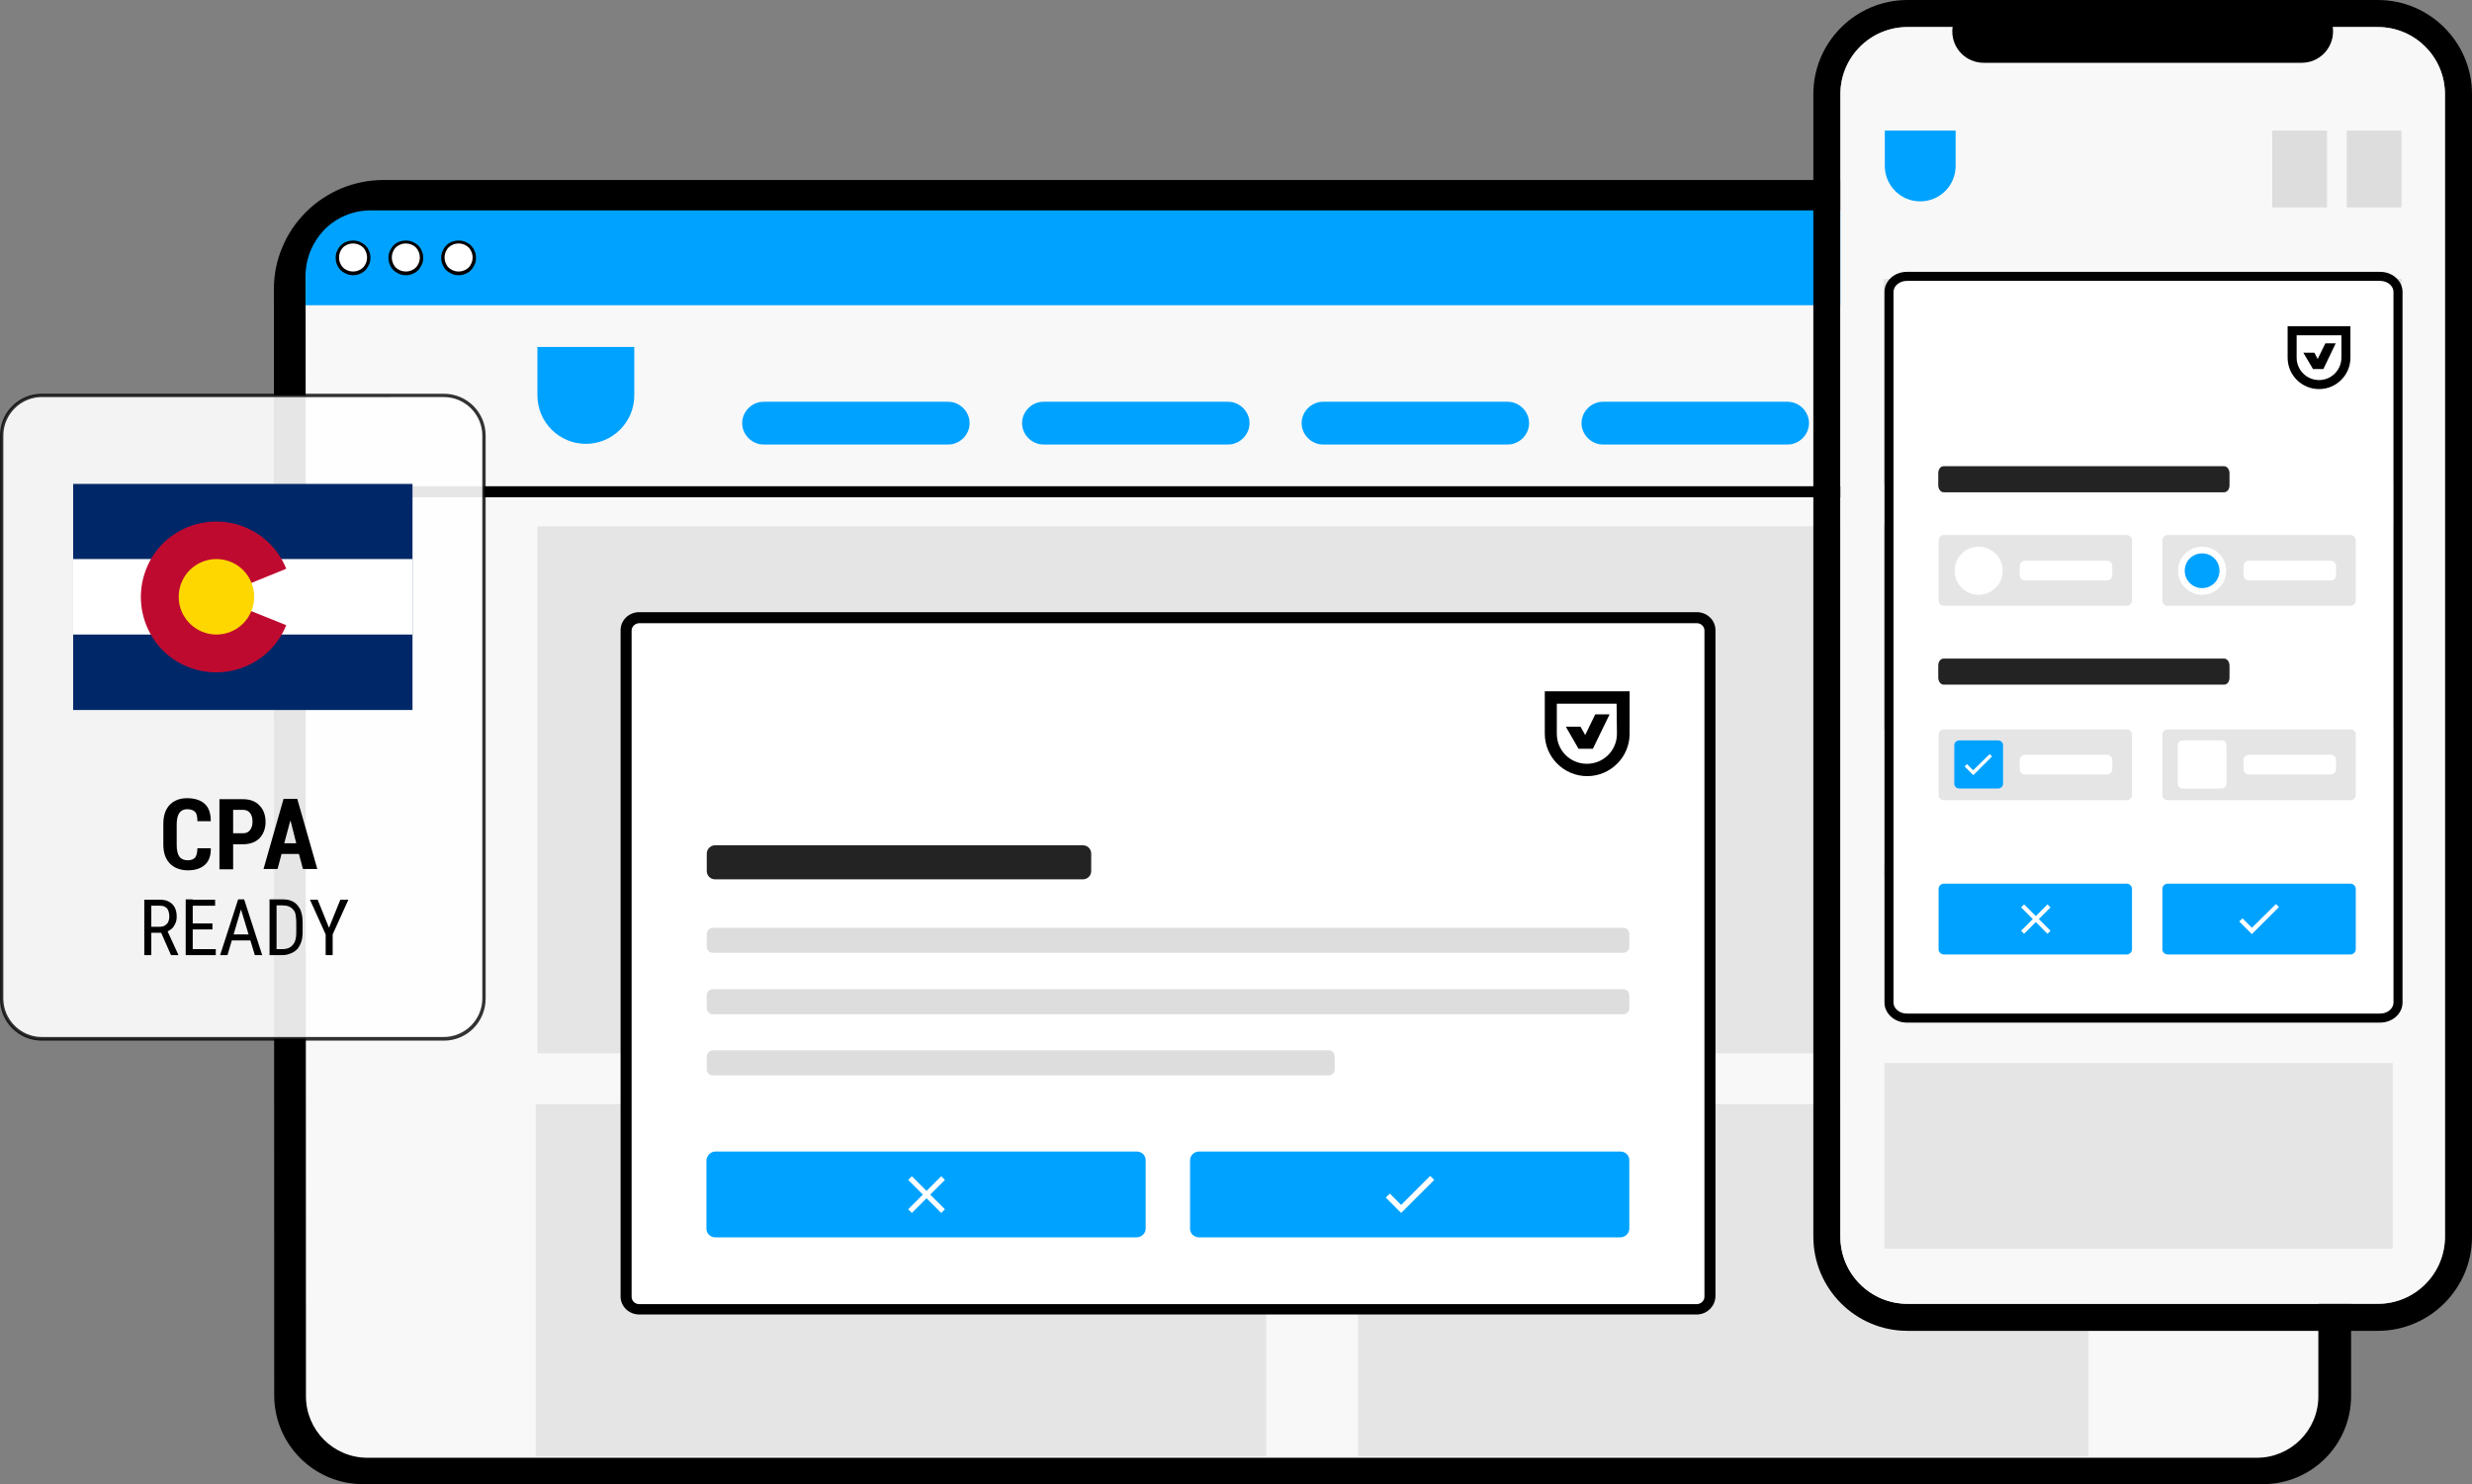 <?xml version="1.0" encoding="utf-8"?>
<!-- Generator: Adobe Illustrator 27.9.6, SVG Export Plug-In . SVG Version: 9.03 Build 54986)  -->
<!DOCTYPE svg PUBLIC "-//W3C//DTD SVG 1.1//EN" "http://www.w3.org/Graphics/SVG/1.1/DTD/svg11.dtd">
<svg version="1.1"
	 id="Layer_2_00000049214497312734524320000015071631081941936820_" xmlns:x="http://ns.adobe.com/Extensibility/1.0/" xmlns:i="http://ns.adobe.com/AdobeIllustrator/10.0/" xmlns:graph="http://ns.adobe.com/Graphs/1.0/"
	 xmlns="http://www.w3.org/2000/svg" xmlns:xlink="http://www.w3.org/1999/xlink" x="0px" y="0px" width="740.1px" height="444.4px"
	 viewBox="0 0 740.1 444.4" style="enable-background:new 0 0 740.1 444.4;" xml:space="preserve">
<rect x="0" y="0" width="740.1" height="444.4" fill="#808080" stroke="none"/>
<style type="text/css">
	.st0{fill:#F8F8F8;}
	.st1{fill:#E5E5E5;}
	.st2{fill:#00A2FF;}
	.st3{fill:#FFFFFF;}
	.st4{fill:#232323;}
	.st5{fill:#DDDDDD;}
	.st6{opacity:0.9;fill:#FFFFFF;enable-background:new    ;}
	.st7{opacity:0.8;enable-background:new    ;}
	.st8{fill:#002868;}
	.st9{fill:#BF0A30;}
	.st10{fill:#FFD700;}
	.st11{enable-background:new    ;}
</style>
<g>
	<path d="M82,86.6c0-4.3,0.8-8.5,2.5-12.5c1.6-3.9,4-7.5,7.1-10.6c3-3,6.6-5.4,10.6-7.1c3.9-1.6,8.2-2.5,12.5-2.5h556.5
		c4.3,0,8.5,0.8,12.5,2.5c3.9,1.6,7.5,4,10.6,7.1c3,3,5.4,6.6,7.1,10.6c1.6,3.9,2.5,8.2,2.5,12.5V418c0,14.6-11.8,26.4-26.4,26.4
		H108.7c-14.7,0-26.6-11.9-26.6-26.6L82,86.6L82,86.6z"/>
	<path class="st0" d="M91.5,84c0-8.4,5.4-16.2,14.2-18.8c1.6-0.5,3.3-0.7,5-0.7h563.9c8.4,0,16.2,5.4,18.8,14.2s0.7,3.3,0.7,5v334.4
		c0,10.2-8.3,18.4-18.4,18.4H110c-10.2,0-18.4-8.3-18.4-18.4L91.5,84L91.5,84z"/>
	<path class="st1" d="M624.7,157.6H160.9v157.8h463.8L624.7,157.6L624.7,157.6z"/>
	<path class="st1" d="M379.1,330.6H160.4v105.5h218.7V330.6z"/>
	<path class="st1" d="M625.3,330.6H406.6v105.5h218.7V330.6z"/>
	<path class="st2" d="M91.5,82.5c0-5.2,2.1-10.1,5.7-13.8c3.7-3.7,8.6-5.7,13.8-5.7h563.6c2.6,0,5.1,0.5,7.5,1.5
		c2.4,1,4.5,2.4,6.3,4.2c1.8,1.8,3.3,4,4.2,6.3s1.5,4.9,1.5,7.5v8.9H91.5V82.5z"/>
	<path class="st3" d="M105.7,72.4c0.6,0,1.2,0.1,1.8,0.4c0.6,0.2,1.1,0.6,1.5,1s0.8,1,1,1.5c0.2,0.6,0.4,1.2,0.4,1.8
		s-0.1,1.2-0.4,1.8c-0.2,0.6-0.6,1.1-1,1.5s-1,0.8-1.5,1c-0.6,0.2-1.2,0.4-1.8,0.4s-1.2-0.1-1.8-0.4c-0.6-0.2-1.1-0.6-1.5-1
		s-0.8-1-1-1.5c-0.2-0.6-0.4-1.2-0.4-1.8s0.1-1.2,0.4-1.8c0.2-0.6,0.6-1.1,1-1.5s1-0.8,1.5-1C104.5,72.6,105.1,72.4,105.7,72.4z"/>
	<path d="M105.7,82.4c-0.7,0-1.4-0.1-2-0.4s-1.2-0.6-1.7-1.1s-0.9-1.1-1.1-1.7c-0.3-0.6-0.4-1.3-0.4-2s0.1-1.4,0.4-2
		s0.6-1.2,1.1-1.7s1.1-0.9,1.7-1.1c1.3-0.5,2.7-0.5,4,0c0.6,0.3,1.2,0.6,1.7,1.1s0.9,1.1,1.1,1.7c0.3,0.6,0.4,1.3,0.4,2
		s-0.1,1.4-0.4,2s-0.6,1.2-1.1,1.7s-1.1,0.9-1.7,1.1C107.1,82.3,106.4,82.4,105.7,82.4z M105.7,72.9c-0.6,0-1.1,0.1-1.6,0.3
		s-1,0.5-1.4,0.9s-0.7,0.9-0.9,1.4c-0.2,0.5-0.3,1.1-0.3,1.6s0.1,1.1,0.3,1.6c0.2,0.5,0.5,1,0.9,1.4s0.9,0.7,1.4,0.9
		c1,0.4,2.2,0.4,3.2,0c0.5-0.2,1-0.5,1.4-0.9s0.7-0.9,0.9-1.4c0.2-0.5,0.3-1.1,0.3-1.6s-0.1-1.1-0.3-1.6c-0.2-0.5-0.5-1-0.9-1.4
		s-0.9-0.7-1.4-0.9S106.2,72.9,105.7,72.9z"/>
	<path class="st3" d="M121.5,72.4c0.6,0,1.2,0.1,1.8,0.4c0.6,0.2,1.1,0.6,1.5,1s0.8,1,1,1.5c0.2,0.6,0.4,1.2,0.4,1.8
		s-0.1,1.2-0.4,1.8c-0.2,0.6-0.6,1.1-1,1.5s-1,0.8-1.5,1c-0.6,0.2-1.2,0.4-1.8,0.4s-1.2-0.1-1.8-0.4c-0.6-0.2-1.1-0.6-1.5-1
		s-0.8-1-1-1.5c-0.2-0.6-0.4-1.2-0.4-1.8s0.1-1.2,0.4-1.8c0.2-0.6,0.6-1.1,1-1.5s1-0.8,1.5-1C120.3,72.6,120.9,72.4,121.5,72.4z"/>
	<path d="M121.5,82.4c-0.7,0-1.4-0.1-2-0.4s-1.2-0.6-1.7-1.1s-0.9-1.1-1.1-1.7c-0.3-0.6-0.4-1.3-0.4-2s0.1-1.4,0.4-2
		s0.6-1.2,1.1-1.7s1.1-0.9,1.7-1.1c1.3-0.5,2.7-0.5,4,0c0.6,0.3,1.2,0.6,1.7,1.1s0.9,1.1,1.1,1.7c0.3,0.6,0.4,1.3,0.4,2
		s-0.1,1.4-0.4,2s-0.6,1.2-1.1,1.7s-1.1,0.9-1.7,1.1C122.9,82.3,122.2,82.4,121.5,82.4z M121.5,72.9c-0.6,0-1.1,0.1-1.6,0.3
		s-1,0.5-1.4,0.9s-0.7,0.9-0.9,1.4c-0.2,0.5-0.3,1.1-0.3,1.6s0.1,1.1,0.3,1.6c0.2,0.5,0.5,1,0.9,1.4s0.9,0.7,1.4,0.9
		c1,0.4,2.2,0.4,3.2,0c0.5-0.2,1-0.5,1.4-0.9s0.7-0.9,0.9-1.4c0.2-0.5,0.3-1.1,0.3-1.6s-0.1-1.1-0.3-1.6c-0.2-0.5-0.5-1-0.9-1.4
		s-0.9-0.7-1.4-0.9S122,72.9,121.5,72.9z"/>
	<path class="st3" d="M137.3,72.4c0.6,0,1.2,0.1,1.8,0.4c0.6,0.2,1.1,0.6,1.5,1s0.8,1,1,1.5c0.2,0.6,0.4,1.2,0.4,1.8
		s-0.1,1.2-0.4,1.8c-0.2,0.6-0.6,1.1-1,1.5s-1,0.8-1.5,1c-0.6,0.2-1.2,0.4-1.8,0.4s-1.2-0.1-1.8-0.4c-0.6-0.2-1.1-0.6-1.5-1
		s-0.8-1-1-1.5c-0.2-0.6-0.4-1.2-0.4-1.8s0.1-1.2,0.4-1.8c0.2-0.6,0.6-1.1,1-1.5s1-0.8,1.5-1C136.1,72.6,136.7,72.4,137.3,72.4z"/>
	<path d="M137.3,82.4c-0.7,0-1.4-0.1-2-0.4s-1.2-0.6-1.7-1.1s-0.9-1.1-1.1-1.7c-0.3-0.6-0.4-1.3-0.4-2s0.1-1.4,0.4-2
		s0.6-1.2,1.1-1.7s1.1-0.9,1.7-1.1c1.3-0.5,2.7-0.5,4,0c0.6,0.3,1.2,0.6,1.7,1.1s0.9,1.1,1.1,1.7c0.3,0.6,0.4,1.3,0.4,2
		s-0.1,1.4-0.4,2s-0.6,1.2-1.1,1.7s-1.1,0.9-1.7,1.1C138.7,82.3,138,82.4,137.3,82.4z M137.3,72.9c-0.6,0-1.1,0.1-1.6,0.3
		s-1,0.5-1.4,0.9s-0.7,0.9-0.9,1.4s-0.3,1.1-0.3,1.6s0.1,1.1,0.3,1.6s0.5,1,0.9,1.4s0.9,0.7,1.4,0.9c1,0.4,2.2,0.4,3.2,0
		c0.5-0.2,1-0.5,1.4-0.9s0.7-0.9,0.9-1.4s0.3-1.1,0.3-1.6s-0.1-1.1-0.3-1.6s-0.5-1-0.9-1.4s-0.9-0.7-1.4-0.9S137.8,72.9,137.3,72.9
		L137.3,72.9z"/>
	<path d="M694.2,145.6H91.5v3.3h602.6v-3.3H694.2L694.2,145.6z"/>
	<path class="st2" d="M160.9,103.9h29v14.5c0,8-6.5,14.5-14.5,14.5l0,0c-8,0-14.5-6.5-14.5-14.5V103.9
		C160.9,103.9,160.9,103.9,160.9,103.9z"/>
	<path class="st2" d="M623.5,122.2c-1.2-1.2-2.8-1.9-4.5-1.9h-55.3c-1.7,0-3.3,0.7-4.5,1.9c-1.2,1.2-1.9,2.8-1.9,4.5
		s0.7,3.3,1.9,4.5s2.8,1.9,4.5,1.9H619c1.7,0,3.3-0.7,4.5-1.9s1.9-2.8,1.9-4.5S624.7,123.4,623.5,122.2z"/>
	<path class="st2" d="M539.7,122.2c-1.2-1.2-2.8-1.9-4.5-1.9h-55.3c-1.7,0-3.3,0.7-4.5,1.9c-1.2,1.2-1.9,2.8-1.9,4.5
		s0.7,3.3,1.9,4.5c1.2,1.2,2.8,1.9,4.5,1.9h55.3c1.7,0,3.3-0.7,4.5-1.9s1.9-2.8,1.9-4.5S540.9,123.4,539.7,122.2z"/>
	<path class="st2" d="M455.9,122.2c-1.2-1.2-2.8-1.9-4.5-1.9h-55.3c-1.7,0-3.3,0.7-4.5,1.9s-1.9,2.8-1.9,4.5s0.7,3.3,1.9,4.5
		c1.2,1.2,2.8,1.9,4.5,1.9h55.3c1.7,0,3.3-0.7,4.5-1.9s1.9-2.8,1.9-4.5S457.1,123.4,455.9,122.2z"/>
	<path class="st2" d="M372.2,122.2c-1.2-1.2-2.8-1.9-4.5-1.9h-55.3c-1.7,0-3.3,0.7-4.5,1.9c-1.2,1.2-1.9,2.8-1.9,4.5
		s0.7,3.3,1.9,4.5c1.2,1.2,2.8,1.9,4.5,1.9h55.3c1.7,0,3.3-0.7,4.5-1.9s1.9-2.8,1.9-4.5S373.4,123.4,372.2,122.2z"/>
	<path class="st2" d="M288.4,122.2c-1.2-1.2-2.8-1.9-4.5-1.9h-55.3c-1.7,0-3.3,0.7-4.5,1.9c-1.2,1.2-1.9,2.8-1.9,4.5
		s0.7,3.3,1.9,4.5s2.8,1.9,4.5,1.9h55.3c1.7,0,3.3-0.7,4.5-1.9s1.9-2.8,1.9-4.5S289.6,123.4,288.4,122.2z"/>
	<path class="st3" d="M507,184.9H192.4c-2.6,0-4.7,1.7-4.7,3.8v199.5c0,2.1,2.1,3.8,4.7,3.8H507c2.6,0,4.7-1.7,4.7-3.8V188.7
		C511.8,186.6,509.6,184.9,507,184.9L507,184.9L507,184.9z"/>
	<path d="M508,393.6H191.4c-3.1,0-5.6-2.4-5.6-5.4V188.7c0-3,2.5-5.4,5.6-5.4H508c3.1,0,5.6,2.4,5.6,5.4v199.5
		C513.5,391.2,511,393.6,508,393.6L508,393.6z M191.4,186.6c-1.2,0-2.3,1-2.3,2.2v199.5c0,1.2,1,2.2,2.3,2.2H508
		c1.2,0,2.3-1,2.3-2.2V188.8c0-1.2-1-2.2-2.3-2.2L191.4,186.6L191.4,186.6z"/>
	<path class="st4" d="M214.1,253.1h110.1c1.4,0,2.5,1.1,2.5,2.5v5.2c0,1.4-1.1,2.5-2.5,2.5H214.1c-1.4,0-2.5-1.1-2.5-2.5v-5.2
		C211.6,254.2,212.8,253.1,214.1,253.1z"/>
	<g>
		<path class="st5" d="M213.4,277.8h272.6c1,0,1.8,0.8,1.8,1.8v3.9c0,1-0.8,1.8-1.8,1.8H213.4c-1,0-1.8-0.8-1.8-1.8v-3.9
			C211.6,278.6,212.5,277.8,213.4,277.8z"/>
		<path class="st5" d="M213.4,296.2h272.6c1,0,1.8,0.8,1.8,1.8v3.9c0,1-0.8,1.8-1.8,1.8H213.4c-1,0-1.8-0.8-1.8-1.8V298
			C211.6,297,212.5,296.2,213.4,296.2z"/>
		<path class="st5" d="M213.4,314.5h184.4c1,0,1.8,0.8,1.8,1.8v3.9c0,1-0.8,1.8-1.8,1.8H213.4c-1,0-1.8-0.8-1.8-1.8v-3.9
			C211.6,315.3,212.5,314.5,213.4,314.5z"/>
	</g>
	<g>
		<g>
			<path class="st2" d="M214.2,344.8h126.1c1.5,0,2.7,1.1,2.7,2.6v20.5c0,1.4-1.2,2.6-2.7,2.6H214.2c-1.5,0-2.7-1.1-2.7-2.6v-20.5
				C211.6,346,212.8,344.8,214.2,344.8z"/>
			<path class="st3" d="M282.9,353.3l-1.1-1.1l-4.4,4.4l-4.4-4.4l-1.1,1.1l4.4,4.4l-4.4,4.4l1.1,1.1l4.4-4.4l4.4,4.4l1.1-1.1
				l-4.4-4.4L282.9,353.3L282.9,353.3z"/>
		</g>
		<g>
			<path class="st2" d="M359,344.8h126.1c1.5,0,2.7,1.1,2.7,2.6v20.5c0,1.4-1.2,2.6-2.7,2.6H359c-1.5,0-2.7-1.1-2.7-2.6v-20.5
				C356.3,346,357.5,344.8,359,344.8z"/>
			<path class="st3" d="M419.5,360.8l-3.4-3.4l-1.2,1.2l4.6,4.6l9.9-9.9l-1.2-1.2l-8.8,8.8L419.5,360.8z"/>
		</g>
	</g>
	<path d="M462.5,207v12.7c0,7,5.7,12.7,12.7,12.7s12.7-5.7,12.7-12.7V207h-25.5H462.5L462.5,207z M484.1,219.7c0,5-4,9-9,9s-9-4-9-9
		v-9h17.9L484.1,219.7L484.1,219.7L484.1,219.7z"/>
	<polygon points="472.6,224.2 472.6,224.2 472.6,224.2 476.9,224.2 476.9,224.2 481.9,213.9 477.6,213.9 474.6,220.1 473.2,217.6 
		468.8,217.6 472.6,224.2 	"/>
	<g>
		<path class="st0" d="M711.9,4.1H571.1c-13.3,0-24.2,10.8-24.2,24.1v342.1c0,13.3,10.8,24.1,24.2,24.1h140.8
			c13.3,0,24.2-10.8,24.2-24.1V28.2C736.1,14.9,725.3,4.1,711.9,4.1z M732,370.3c0,11.1-9,20.1-20.1,20.1H571.1
			c-11.1,0-20.1-9-20.1-20.1V28.2c0-11.1,9-20.1,20.1-20.1h140.8c11.1,0,20.1,9,20.1,20.1V370.3L732,370.3z"/>
		<path d="M711.9,0H571.1c-15.5,0-28.2,12.6-28.2,28.2v342.1c0,15.5,12.6,28.2,28.2,28.2h140.8c15.5,0,28.2-12.6,28.2-28.2V28.2
			C740.1,12.7,727.5,0,711.9,0z M732,370.3c0,11.1-9,20.1-20.1,20.1H571.1c-11.1,0-20.1-9-20.1-20.1V28.2c0-11.1,9-20.1,20.1-20.1
			h140.8c11.1,0,20.1,9,20.1,20.1V370.3L732,370.3z"/>
		<path class="st0" d="M732,28.2v342.1c0,11.1-9,20.1-20.1,20.1H571.1c-11.1,0-20.1-9-20.1-20.1V28.2c0-11.1,9-20.1,20.1-20.1h140.8
			C723,8.1,732,17.1,732,28.2z"/>
	</g>
	<path d="M689.1,0h-95.2c-5.2,0-9.4,4.2-9.4,9.4s4.2,9.4,9.4,9.4h95.2c5.2,0,9.4-4.2,9.4-9.4S694.3,0,689.1,0z"/>
	<path class="st1" d="M636.3,83.5h-72.4v61.4h72.4C636.3,144.9,636.3,83.5,636.3,83.5z"/>
	<path class="st1" d="M636.3,157.1h-72.4v61.4h72.4V157.1z"/>
	<path class="st5" d="M719,83.5h-72.4v61.4H719C719,144.9,719,83.5,719,83.5z"/>
	<path class="st1" d="M618.5,243.1h-36.6c-9.9,0-17.8,8-17.8,17.8l0,0c0,9.9,8,17.8,17.8,17.8h36.6c9.9,0,17.8-8,17.8-17.8l0,0
		C636.3,251,628.3,243.1,618.5,243.1L618.5,243.1z"/>
	<path class="st5" d="M698.5,243.1h-36.6c-9.9,0-17.8,8-17.8,17.8l0,0c0,9.9,8,17.8,17.8,17.8h36.6c9.9,0,17.8-8,17.8-17.8l0,0
		C716.3,251,708.3,243.1,698.5,243.1L698.5,243.1z"/>
	<path class="st5" d="M719,157.1h-72.4v61.4H719V157.1z"/>
	<path class="st1" d="M716.4,318.3H564.2v55.6h152.2V318.3z"/>
	<path class="st2" d="M564.2,39.1h21.3v10.6c0,5.9-4.8,10.6-10.6,10.6l0,0c-5.9,0-10.6-4.8-10.6-10.6V39.1H564.2L564.2,39.1z"/>
	<path class="st5" d="M719,39.1h-16.4v23H719V39.1z"/>
	<path class="st5" d="M696.7,39.1h-16.4v23h16.4V39.1z"/>
	<path class="st3" d="M570.9,84.1h141.7c2.2,0,4,1.5,4,3.3v212.8c0,1.8-1.8,3.3-4,3.3H570.9c-2.2,0-4-1.5-4-3.3V87.4
		C566.9,85.6,568.7,84.1,570.9,84.1L570.9,84.1z"/>
	<path d="M712.6,81.4H570.9c-3.7,0-6.7,2.7-6.7,6v212.8c0,3.3,3,6,6.7,6h141.7c3.7,0,6.7-2.7,6.7-6V87.4
		C719.3,84.1,716.3,81.4,712.6,81.4L712.6,81.4z M716.6,300.2c0,1.8-1.8,3.3-4,3.3H570.9c-2.2,0-4-1.5-4-3.3V87.4
		c0-1.8,1.8-3.3,4-3.3h141.7c2.2,0,4,1.5,4,3.3V300.2z"/>
	<path class="st4" d="M665.9,139.6h-84c-0.9,0-1.6,0.9-1.6,2.1v3.6c0,1.1,0.7,2.1,1.6,2.1h84c0.9,0,1.6-0.9,1.6-2.1v-3.6
		C667.5,140.6,666.8,139.6,665.9,139.6z"/>
	<path class="st4" d="M665.9,197.2h-84c-0.9,0-1.6,0.9-1.6,2.1v3.6c0,1.1,0.7,2.1,1.6,2.1h84c0.9,0,1.6-0.9,1.6-2.1v-3.6
		C667.5,198.2,666.8,197.2,665.9,197.2z"/>
	<path class="st1" d="M636.7,218.4H582c-0.9,0-1.6,0.7-1.6,1.6v18c0,0.9,0.7,1.6,1.6,1.6h54.7c0.9,0,1.6-0.7,1.6-1.6v-18
		C638.3,219.1,637.6,218.4,636.7,218.4z"/>
	<path class="st3" d="M630.8,226h-24.5c-0.9,0-1.6,0.7-1.6,1.6v2.7c0,0.9,0.7,1.6,1.6,1.6h24.5c0.9,0,1.6-0.7,1.6-1.6v-2.7
		C632.4,226.7,631.7,226,630.8,226z"/>
	<path class="st2" d="M586.6,221.7h11.6c0.8,0,1.5,0.6,1.5,1.4v11.6c0,0.8-0.7,1.4-1.5,1.4h-11.6c-0.8,0-1.5-0.6-1.5-1.4v-11.6
		C585.1,222.3,585.8,221.7,586.6,221.7z"/>
	<path class="st3" d="M590.9,230.8l-2-2l-0.7,0.7l2.6,2.6l5.6-5.6l-0.7-0.7l-5,4.9l0,0L590.9,230.8L590.9,230.8z"/>
	<path class="st1" d="M703.7,218.4H649c-0.9,0-1.6,0.7-1.6,1.6v18c0,0.9,0.7,1.6,1.6,1.6h54.7c0.9,0,1.6-0.7,1.6-1.6v-18
		C705.3,219.1,704.6,218.4,703.7,218.4z"/>
	<path class="st2" d="M636.7,264.6H582c-0.9,0-1.6,0.7-1.6,1.6v18c0,0.9,0.7,1.6,1.6,1.6h54.7c0.9,0,1.6-0.7,1.6-1.6v-18
		C638.3,265.3,637.6,264.6,636.7,264.6z"/>
	<path class="st2" d="M703.7,264.6H649c-0.9,0-1.6,0.7-1.6,1.6v18c0,0.9,0.7,1.6,1.6,1.6h54.7c0.9,0,1.6-0.7,1.6-1.6v-18
		C705.3,265.3,704.6,264.6,703.7,264.6z"/>
	<path class="st3" d="M697.8,226h-24.5c-0.9,0-1.6,0.7-1.6,1.6v2.7c0,0.9,0.7,1.6,1.6,1.6h24.5c0.9,0,1.6-0.7,1.6-1.6v-2.7
		C699.4,226.7,698.7,226,697.8,226z"/>
	<path class="st3" d="M653.5,221.7h11.6c0.8,0,1.5,0.6,1.5,1.4v11.6c0,0.8-0.7,1.4-1.5,1.4h-11.6c-0.8,0-1.5-0.6-1.5-1.4v-11.6
		C652,222.3,652.7,221.7,653.5,221.7z"/>
	<path class="st1" d="M636.7,160.2H582c-0.9,0-1.6,0.7-1.6,1.6v18c0,0.9,0.7,1.6,1.6,1.6h54.7c0.9,0,1.6-0.7,1.6-1.6v-18
		C638.3,160.9,637.6,160.2,636.7,160.2z"/>
	<path class="st3" d="M630.8,167.9h-24.5c-0.9,0-1.6,0.7-1.6,1.6v2.7c0,0.9,0.7,1.6,1.6,1.6h24.5c0.9,0,1.6-0.7,1.6-1.6v-2.7
		C632.4,168.6,631.7,167.9,630.8,167.9z"/>
	<path class="st3" d="M592.4,178.1c4,0,7.2-3.2,7.2-7.2s-3.2-7.2-7.2-7.2s-7.2,3.2-7.2,7.2S588.4,178.1,592.4,178.1z"/>
	<path class="st1" d="M703.7,160.2H649c-0.9,0-1.6,0.7-1.6,1.6v18c0,0.9,0.7,1.6,1.6,1.6h54.7c0.9,0,1.6-0.7,1.6-1.6v-18
		C705.3,160.9,704.6,160.2,703.7,160.2z"/>
	<path class="st3" d="M697.8,167.9h-24.5c-0.9,0-1.6,0.7-1.6,1.6v2.7c0,0.9,0.7,1.6,1.6,1.6h24.5c0.9,0,1.6-0.7,1.6-1.6v-2.7
		C699.4,168.6,698.7,167.9,697.8,167.9z"/>
	<path class="st3" d="M659.3,178.1c4,0,7.2-3.2,7.2-7.2s-3.2-7.2-7.2-7.2s-7.2,3.2-7.2,7.2S655.3,178.1,659.3,178.1z"/>
	<path class="st2" d="M659.3,176.1c2.9,0,5.2-2.3,5.2-5.2s-2.3-5.2-5.2-5.2s-5.2,2.3-5.2,5.2S656.4,176.1,659.3,176.1z"/>
	<path d="M684.9,97.7v9.4c0,5.2,4.2,9.4,9.4,9.4s9.4-4.2,9.4-9.4v-9.4h-19H684.9z M701,107.1c0,3.7-3,6.7-6.7,6.7s-6.7-3-6.7-6.7
		v-6.7H701L701,107.1L701,107.1L701,107.1z"/>
	<polygon points="692.5,110.5 692.5,110.5 692.5,110.5 695.6,110.5 695.6,110.5 699.3,102.8 696.2,102.8 693.9,107.5 692.9,105.6 
		689.6,105.6 692.5,110.5 	"/>
	<path class="st3" d="M613.9,271.7l-0.9-0.9l-3.5,3.5l-3.5-3.5l-0.9,0.9l3.5,3.5l-3.5,3.5l0.9,0.9l3.5-3.5l3.5,3.5l0.9-0.9l-3.5-3.5
		L613.9,271.7z"/>
	<path class="st3" d="M674.2,277.8l-2.8-2.8l-1,0.9l3.8,3.8l8.1-8.1l-0.9-0.9L674.2,277.8L674.2,277.8z"/>
	<path class="st6" d="M12.5,118.4h120.4c6.6,0,12,5.4,12,12v168.6c0,6.6-5.4,12-12,12H12.5c-6.6,0-12-5.4-12-12V130.4
		C0.5,123.8,5.9,118.4,12.5,118.4z"/>
	<path class="st7" d="M132.9,311.6H12.5C5.6,311.6,0,306,0,299.1V130.4c0-6.9,5.6-12.5,12.5-12.5h120.4c6.9,0,12.5,5.6,12.5,12.5
		v168.6C145.4,306,139.8,311.6,132.9,311.6z M12.5,118.9c-6.3,0-11.5,5.2-11.5,11.5v168.6c0,6.3,5.2,11.5,11.5,11.5h120.4
		c6.3,0,11.5-5.2,11.5-11.5V130.4c0-6.3-5.2-11.5-11.5-11.5H12.5z"/>
	<path class="st8" d="M21.9,144.9h101.6v67.7H21.9"/>
	<path class="st3" d="M21.9,167.4h101.6V190H21.9"/>
	<path class="st9" d="M85.7,187.2c-4.7,11.6-17.8,17.1-29.4,12.5s-17.1-17.8-12.5-29.4s17.8-17.1,29.4-12.5
		c5.7,2.3,10.2,6.8,12.5,12.5l-20.9,8.5"/>
	<circle class="st10" cx="64.8" cy="178.7" r="11.3"/>
	<path d="M43.2,269.4h4.7c1.1,0,2,0.2,2.7,0.6c0.7,0.4,1.3,0.9,1.7,1.7c0.4,0.7,0.6,1.7,0.6,2.7c0,0.8-0.1,1.5-0.4,2.1
		s-0.6,1.2-1.1,1.6s-1.1,0.8-1.8,1l-0.6,0.2h-4.2l0-1.8h3c0.6,0,1.2-0.1,1.6-0.4s0.8-0.6,1-1.1s0.3-1,0.3-1.6c0-0.6-0.1-1.2-0.3-1.7
		c-0.2-0.5-0.5-0.9-0.9-1.1c-0.4-0.3-1-0.4-1.7-0.4h-2.5V286h-2.1L43.2,269.4L43.2,269.4z M51.2,286l-3.3-7.5H50l3.4,7.4v0.1
		L51.2,286L51.2,286z"/>
	<path d="M57.7,269.4V286h-2.1v-16.7H57.7z M64.4,269.4v1.8h-7.1v-1.8H64.4z M63.6,276.5v1.8h-6.3v-1.8H63.6z M64.6,284.2v1.8h-7.2
		v-1.8H64.6z"/>
	<path d="M72.6,270.8L68.1,286h-2.2l5.4-16.7h1.3L72.6,270.8L72.6,270.8z M76.3,279.8v1.8h-8v-1.8H76.3z M76.3,286l-4.6-15.2l0-1.5
		h1.4l5.4,16.7L76.3,286L76.3,286z"/>
	<path d="M82.8,269.4V286h-2.1v-16.7H82.8z M84.5,286h-2.8l0-1.8h2.8c1,0,1.8-0.2,2.4-0.6c0.6-0.4,1.1-1,1.4-1.7
		c0.3-0.8,0.4-1.7,0.4-2.8v-2.9c0-0.9-0.1-1.6-0.2-2.3s-0.4-1.2-0.8-1.6c-0.3-0.4-0.8-0.7-1.3-0.9c-0.5-0.2-1.1-0.3-1.8-0.3h-3.1
		v-1.8h3.1c0.9,0,1.8,0.1,2.5,0.4c0.8,0.3,1.4,0.7,1.9,1.3c0.5,0.6,1,1.3,1.2,2.2c0.3,0.9,0.4,1.9,0.4,3v2.8c0,1.1-0.1,2.1-0.4,3
		s-0.7,1.6-1.2,2.2c-0.6,0.6-1.2,1-2,1.3S85.5,286,84.5,286L84.5,286z"/>
	<path d="M95.1,269.4l3.4,8.4l3.4-8.4h2.4l-4.7,10.4v6.2h-2.1v-6.2l-4.7-10.4H95.1L95.1,269.4z"/>
	<g class="st11">
		<path d="M63.1,253.8L63.1,253.8c0.1,2.3-0.5,4-1.7,5.1c-1.2,1.1-2.9,1.7-5.1,1.7c-2.3,0-4.1-0.7-5.4-2c-1.3-1.3-2-3.2-2-5.7v-6.2
			c0-2.4,0.6-4.3,1.9-5.7c1.3-1.3,3-2,5.2-2c2.3,0,4.1,0.6,5.3,1.7c1.2,1.1,1.8,2.8,1.8,5.1l0,0.1h-4c0-1.3-0.2-2.3-0.7-2.8
			c-0.5-0.5-1.3-0.8-2.4-0.8c-1,0-1.8,0.4-2.3,1.1c-0.5,0.7-0.8,1.9-0.8,3.4v6.3c0,1.5,0.3,2.7,0.8,3.4c0.5,0.7,1.4,1.1,2.5,1.1
			c1,0,1.7-0.3,2.2-0.8c0.4-0.5,0.7-1.5,0.7-2.8H63.1z"/>
		<path d="M69.8,252.7v7.6h-4.1v-21h7c2.1,0,3.8,0.6,5,1.9c1.2,1.2,1.8,2.9,1.8,4.9c0,2-0.6,3.6-1.8,4.9c-1.2,1.2-2.9,1.8-5,1.8
			H69.8z M69.8,249.5h3c0.9,0,1.6-0.3,2.1-1c0.5-0.7,0.7-1.5,0.7-2.5c0-1-0.2-1.9-0.7-2.5c-0.5-0.7-1.2-1-2.1-1h-3V249.5z"/>
		<path d="M89.5,255.7h-5.2l-1.2,4.5h-4.2l6-21H89l6,21h-4.3L89.5,255.7z M85.1,252.5h3.6l-1.7-6.7h-0.1L85.1,252.5z"/>
	</g>
</g>
</svg>
